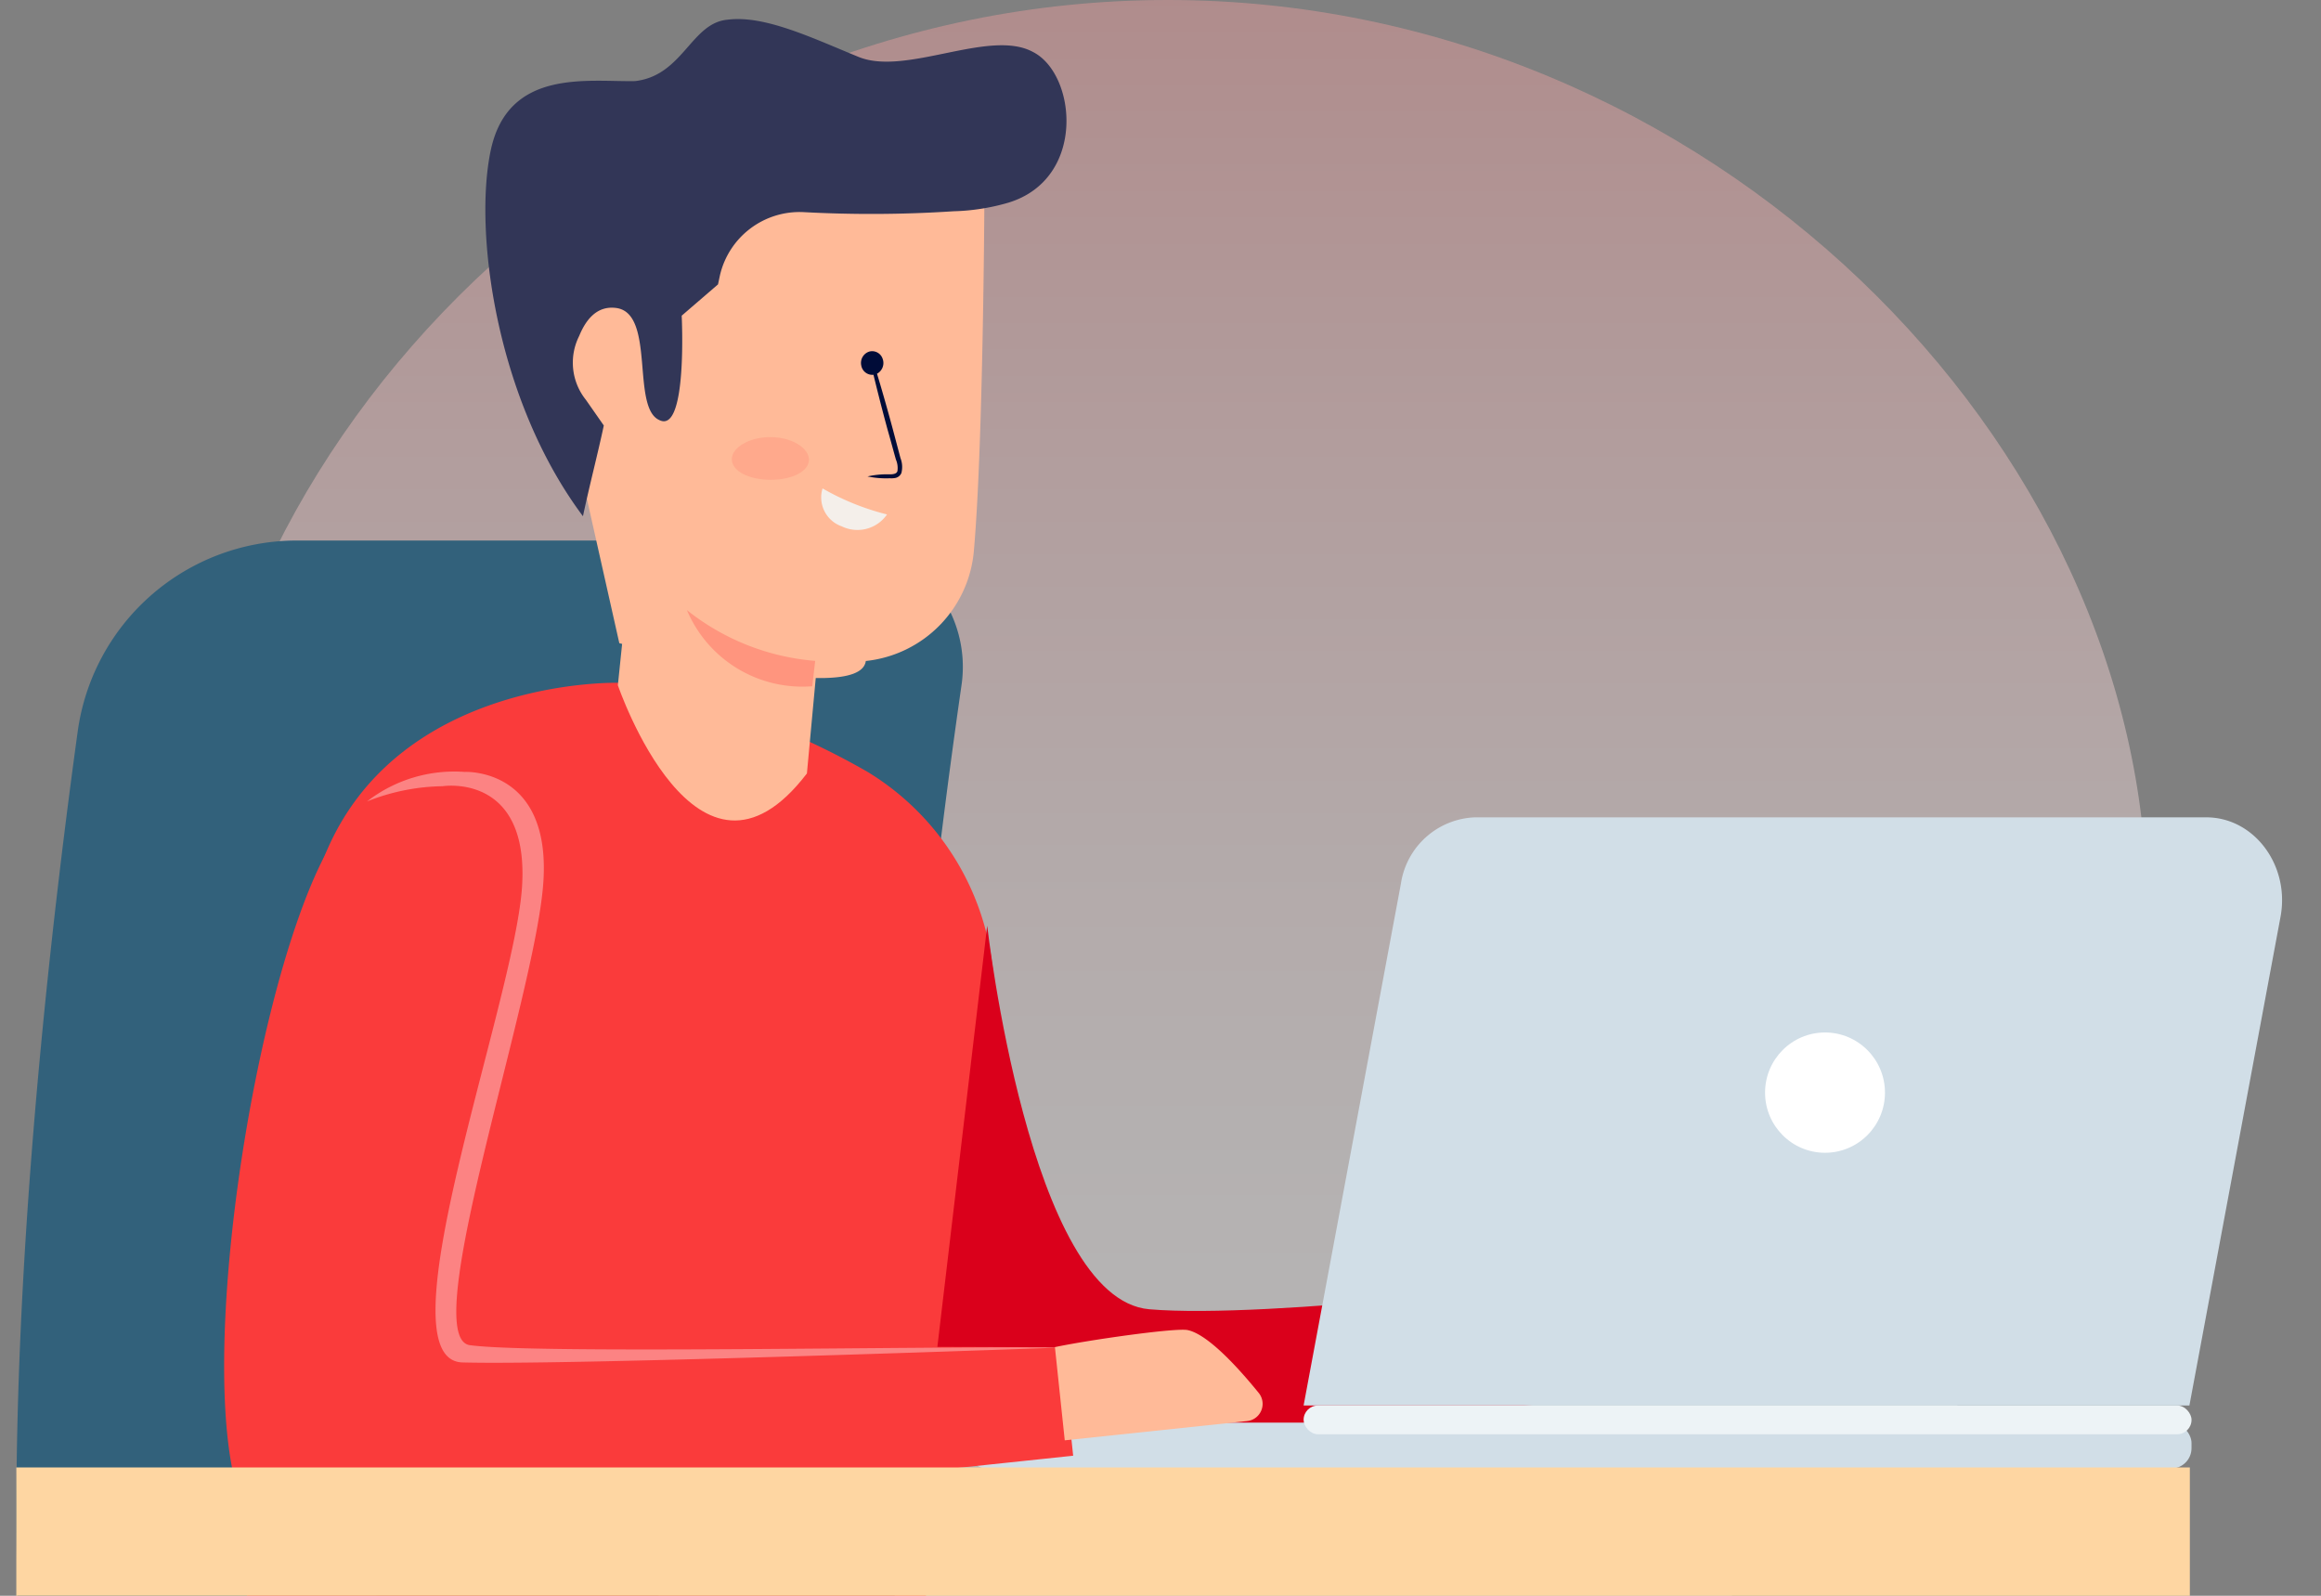 <svg xmlns="http://www.w3.org/2000/svg" xmlns:xlink="http://www.w3.org/1999/xlink" width="160" height="110" viewBox="0 0 160 110"><rect x="0" y="0" width="160" height="110" fill="#808080" stroke="none"/><defs><style>.a,.m,.t{fill:#fff;}.a{stroke:#707070;}.b{opacity:0.42;fill:url(#a);}.c{clip-path:url(#b);}.d{fill:#32617b;}.e{fill:#f2bf75;}.f{fill:#1e394c;}.g{fill:#0f2a3f;}.h{fill:#fa3b3b;}.i{fill:#da001b;}.j{fill:#ffba98;}.k{fill:#d1dee7;}.l{fill:#edf3f6;}.m{opacity:0.37;}.n{fill:#fed6a2;}.o{fill:#000c38;}.p{opacity:0.46;}.q{fill:#ff957e;}.r{fill:#f4efea;}.s{fill:#323657;}</style><linearGradient id="a" x1="0.5" y1="0.923" x2="0.5" y2="-0.187" gradientUnits="objectBoundingBox"><stop offset="0" stop-color="#fff"/><stop offset="0.141" stop-color="#fef8f8"/><stop offset="0.342" stop-color="#fbe5e5"/><stop offset="0.579" stop-color="#f7c6c6"/><stop offset="0.841" stop-color="#f29c9c"/><stop offset="1" stop-color="#fa3b3b"/></linearGradient><clipPath id="b"><rect class="a" width="160" height="110" transform="translate(0 0)"/></clipPath></defs><g transform="translate(-16837 2715)"><path class="b" d="M311.938,381.818H389.65c17.319-10.5,28.644-27.81,28.644-47.406,0-32.027-30.221-62.594-67.5-62.594s-67.5,30.568-67.5,62.594C283.294,354.007,294.617,371.32,311.938,381.818Z" transform="translate(16566.705 -2986.818)"/><g class="c" transform="translate(16837 -2715)"><g transform="translate(1.125 -3.867)"><g transform="translate(0 0)"><g transform="translate(0 41.122)"><rect class="d" width="8.059" height="10.834" transform="translate(33.091 111.975)"/><path class="d" d="M580.919,223.313h55.846c-20.32-7.3-12.459-76.045-8.7-102.1a8.711,8.711,0,0,0-8.628-9.948h-37.2a15.241,15.241,0,0,0-15.1,13.152c-3.263,23.679-8.408,72.776,1.781,91.784A13.6,13.6,0,0,0,580.919,223.313Z" transform="translate(-562.904 -111.26)"/></g><g transform="matrix(0.995, -0.105, 0.105, 0.995, 8.315, 43.744)"><g transform="translate(0.51 70.692)"><g transform="translate(27.433 7.224)"><path class="e" d="M.672,1.154,0,5.795l3.531,4.518,8.955-4.384.97-4.244L2.309,0Z" transform="translate(39.866 80.038)"/><path class="f" d="M9.135,10.294l.925-1.145a.431.431,0,0,1,.664-.008l.928,1.087a1.937,1.937,0,0,0,1.507.681l20.806-.354A1.116,1.116,0,0,0,34,8.981C30.952,5.9,14.538.582,13.722.134S7.885,3.586,1.235,0A70.5,70.5,0,0,0,0,8.583a2.375,2.375,0,0,0,2.4,2.508L7.685,11A1.908,1.908,0,0,0,9.135,10.294Z" transform="translate(38.63 85.833)"/><path class="f" d="M2.355,2.778s-8.639,9.55,7.18,19.929c11.1,7.281,19.844,5.056,26.811,9.469a5.868,5.868,0,0,1,2.99,4.506l.354,44.646.842.418a15.34,15.34,0,0,0,13.342.146h0l6.3-50.941c.225-3.51-1.671-6.472-3.846-9.237C44.229,6.326,22.812,1.112,17.389.223,10.342-.932,2.355,2.778,2.355,2.778Z" transform="translate(0 0)"/></g><g transform="translate(0 0)"><path class="e" d="M.735,1.132,0,5.763l3.469,4.566,9.014-4.261,1.028-4.23L2.388,0Z" transform="translate(32.832 87.279)"/><path class="f" d="M9.113,10.4l.94-1.131a.431.431,0,0,1,.664,0l.913,1.1a1.943,1.943,0,0,0,1.5.7L33.937,11a1.119,1.119,0,0,0,.056-1.573C30.988,6.309,14.649.765,13.839.306S7.955,3.676,1.356,0A70.38,70.38,0,0,0,0,8.567a2.376,2.376,0,0,0,2.369,2.54l5.28-.017A1.9,1.9,0,0,0,9.113,10.4Z" transform="translate(31.477 93.041)"/><path class="f" d="M3.526,1.676S-6.942,13.343,8.195,26.52c10.619,9.246,20.147,5.292,26.834,10.929a6.225,6.225,0,0,1,2.5,5.165l-4.78,45.415.361.234a14.387,14.387,0,0,0,13.956.952h0L58.9,41.359c.742-3.658-.828-7.043-2.716-10.262-10.5-17.907-27-28.58-32.564-30.292C16.375-1.421,3.526,1.676,3.526,1.676Z"/></g><path class="g" d="M23.08,30.632a20.755,20.755,0,0,0-2.438-.847,20.826,20.826,0,0,0-2.658-6.181A81.959,81.959,0,0,0,0,2.523C3.793,1.88,5.723,1.067,6.773,0A71.289,71.289,0,0,1,18.135,3.082C23.283,11.684,23.266,25.654,23.08,30.632Z" transform="translate(38.195 7.489)"/></g><path class="h" d="M32.027.131s-15.1-2.013-21.372,9.75S-4.988,67.761,3.2,69.163c3.627.621,13.3,3.055,24.018,2.271C41.96,70.357,45.164,69,46.226,66.2l9.388-42.977A18.175,18.175,0,0,0,48.486,8.049,51.165,51.165,0,0,0,32.027.131Z" transform="translate(0.193 10.495)"/><path class="i" d="M8.333,0s.2,25.881,8.333,27.451,29.8,1.077,29.8,1.077v8.235H0Z" transform="translate(47.415 29.938)"/><path class="j" d="M12.316,18.2l1.831-9.154L2.274,0,0,10.792S3.744,27.268,12.316,18.2Z" transform="translate(32.181 0)"/><g transform="matrix(0.995, 0.105, -0.105, 0.995, 55.115, 22.363)"><path class="k" d="M62.158,0H11.817A5.362,5.362,0,0,0,6.7,4.57L0,40.5H61L67.274,6.852C67.934,3.314,65.46,0,62.158,0Z" transform="translate(23.213 0)"/><rect class="k" width="84.358" height="3.162" rx="1.404" transform="translate(0 41.68)"/><rect class="l" width="61.146" height="1.981" rx="0.99" transform="translate(23.213 40.499)"/></g><path class="h" d="M57.807,43.875c-9.378-1.092-35.685-3.776-40.193-4.242-5.686-.588,6.665-23.529,8.038-31.371S21.044.126,21.044.126c-3.375-.423-7.058,0-10.2,4.75C4.428,14.6-2.724,43.027,1.046,50.044a2.537,2.537,0,0,0,2.242,1.329H57.807Z" transform="translate(0 15.5)"/><path class="m" d="M43.652,43.876S9.782,41.544,2.479,40.564C-3.187,39.8,8.623,16.3,9.994,8.458S5.288.941,5.288.941A14.593,14.593,0,0,0,0,1.437,9.8,9.8,0,0,1,6.894.12s5.976.3,4.6,8.142S-.462,38.554,3.116,39.436C7.517,40.521,34.273,42.785,43.652,43.876Z" transform="translate(14.154 15.501)"/><path class="j" d="M0,6.781H12.634a1.193,1.193,0,0,0,1-1.844C12.453,3.119,10.585.552,9.215.115,8.4-.144,2.256.084,0,.323Z" transform="translate(57.342 58.977)"/></g><path class="n" d="M866.753,616.053h149.834v-9H866.753Z" transform="translate(-866.753 -502.03)"/><g transform="translate(37.388 11.268)"><path class="j" d="M1181.657,546.3a8.356,8.356,0,0,0,7.456-7.669c.629-7.138.715-23.646.715-23.646l-12.2-6.845-13.96,10.484-3.185,7.826,4.182,18.621S1181.224,549.534,1181.657,546.3Z" transform="translate(-1160.485 -508.137)"/><g transform="translate(20.842 16.803)"><path class="o" d="M1165.85,530.945a6.158,6.158,0,0,1,1.527-.144c.235,0,.476-.031.532-.222a1.469,1.469,0,0,0-.106-.8c-.184-.653-.367-1.343-.575-2.065-.4-1.468-.733-2.8-.97-3.775a.777.777,0,0,1-.844-.65.821.821,0,0,1,.542-.946.761.761,0,0,1,.934.495.837.837,0,0,1-.389,1.027c.291.953.671,2.276,1.068,3.744l.55,2.074a1.68,1.68,0,0,1,.063,1.028.574.574,0,0,1-.4.336,1.464,1.464,0,0,1-.4.025,6.22,6.22,0,0,1-1.53-.125Z" transform="translate(-1165.399 -522.308)"/></g><g class="p" transform="translate(11.934 22.727)"><path class="q" d="M1176.3,528.746c-.049.814-1.248,1.361-2.685,1.347s-2.614-.583-2.633-1.4,1.189-1.555,2.69-1.544S1176.334,527.937,1176.3,528.746Z" transform="translate(-1170.98 -527.146)"/></g><path class="r" d="M1166.4,530.005a17.337,17.337,0,0,0,4.445,1.794,2.476,2.476,0,0,1-3.117.822A2.112,2.112,0,0,1,1166.4,530.005Z" transform="translate(-1148.21 -503.738)"/><path class="q" d="M1176.411,540a16.281,16.281,0,0,1-8.842-3.5,8.639,8.639,0,0,0,8.642,5.249Z" transform="translate(-1158.729 -501.845)"/></g><path class="s" d="M0,14.545C0,20.225,3.892,31.27,11.466,37.9c0-2.209.105-4.418.105-6.417L9.993,30.008A4.093,4.093,0,0,1,8.626,25.8c.21-1.157.736-2.314,2.1-2.419,2.735-.21,2.419,6.522,4.523,6.943,2.1.526,0-7.363,0-7.363l2-2.63V19.7a5.636,5.636,0,0,1,4.734-5.47,86.728,86.728,0,0,0,10.1-2.209,14.768,14.768,0,0,0,3.577-1.367C40.6,7.918,38.395.975,35.134.134c-3.261-.947-8.2,3.471-11.676,2.84S16.515,1.5,14.1,2.343c-2.419.736-2.209,4.418-5.365,5.47C5.575,8.549,0,8.759,0,14.545Z" transform="matrix(0.978, 0.208, -0.208, 0.978, 35.731, 0)"/><ellipse class="t" cx="4.133" cy="4.146" rx="4.133" ry="4.146" transform="translate(120.551 75.038)"/></g></g></g></g></svg>